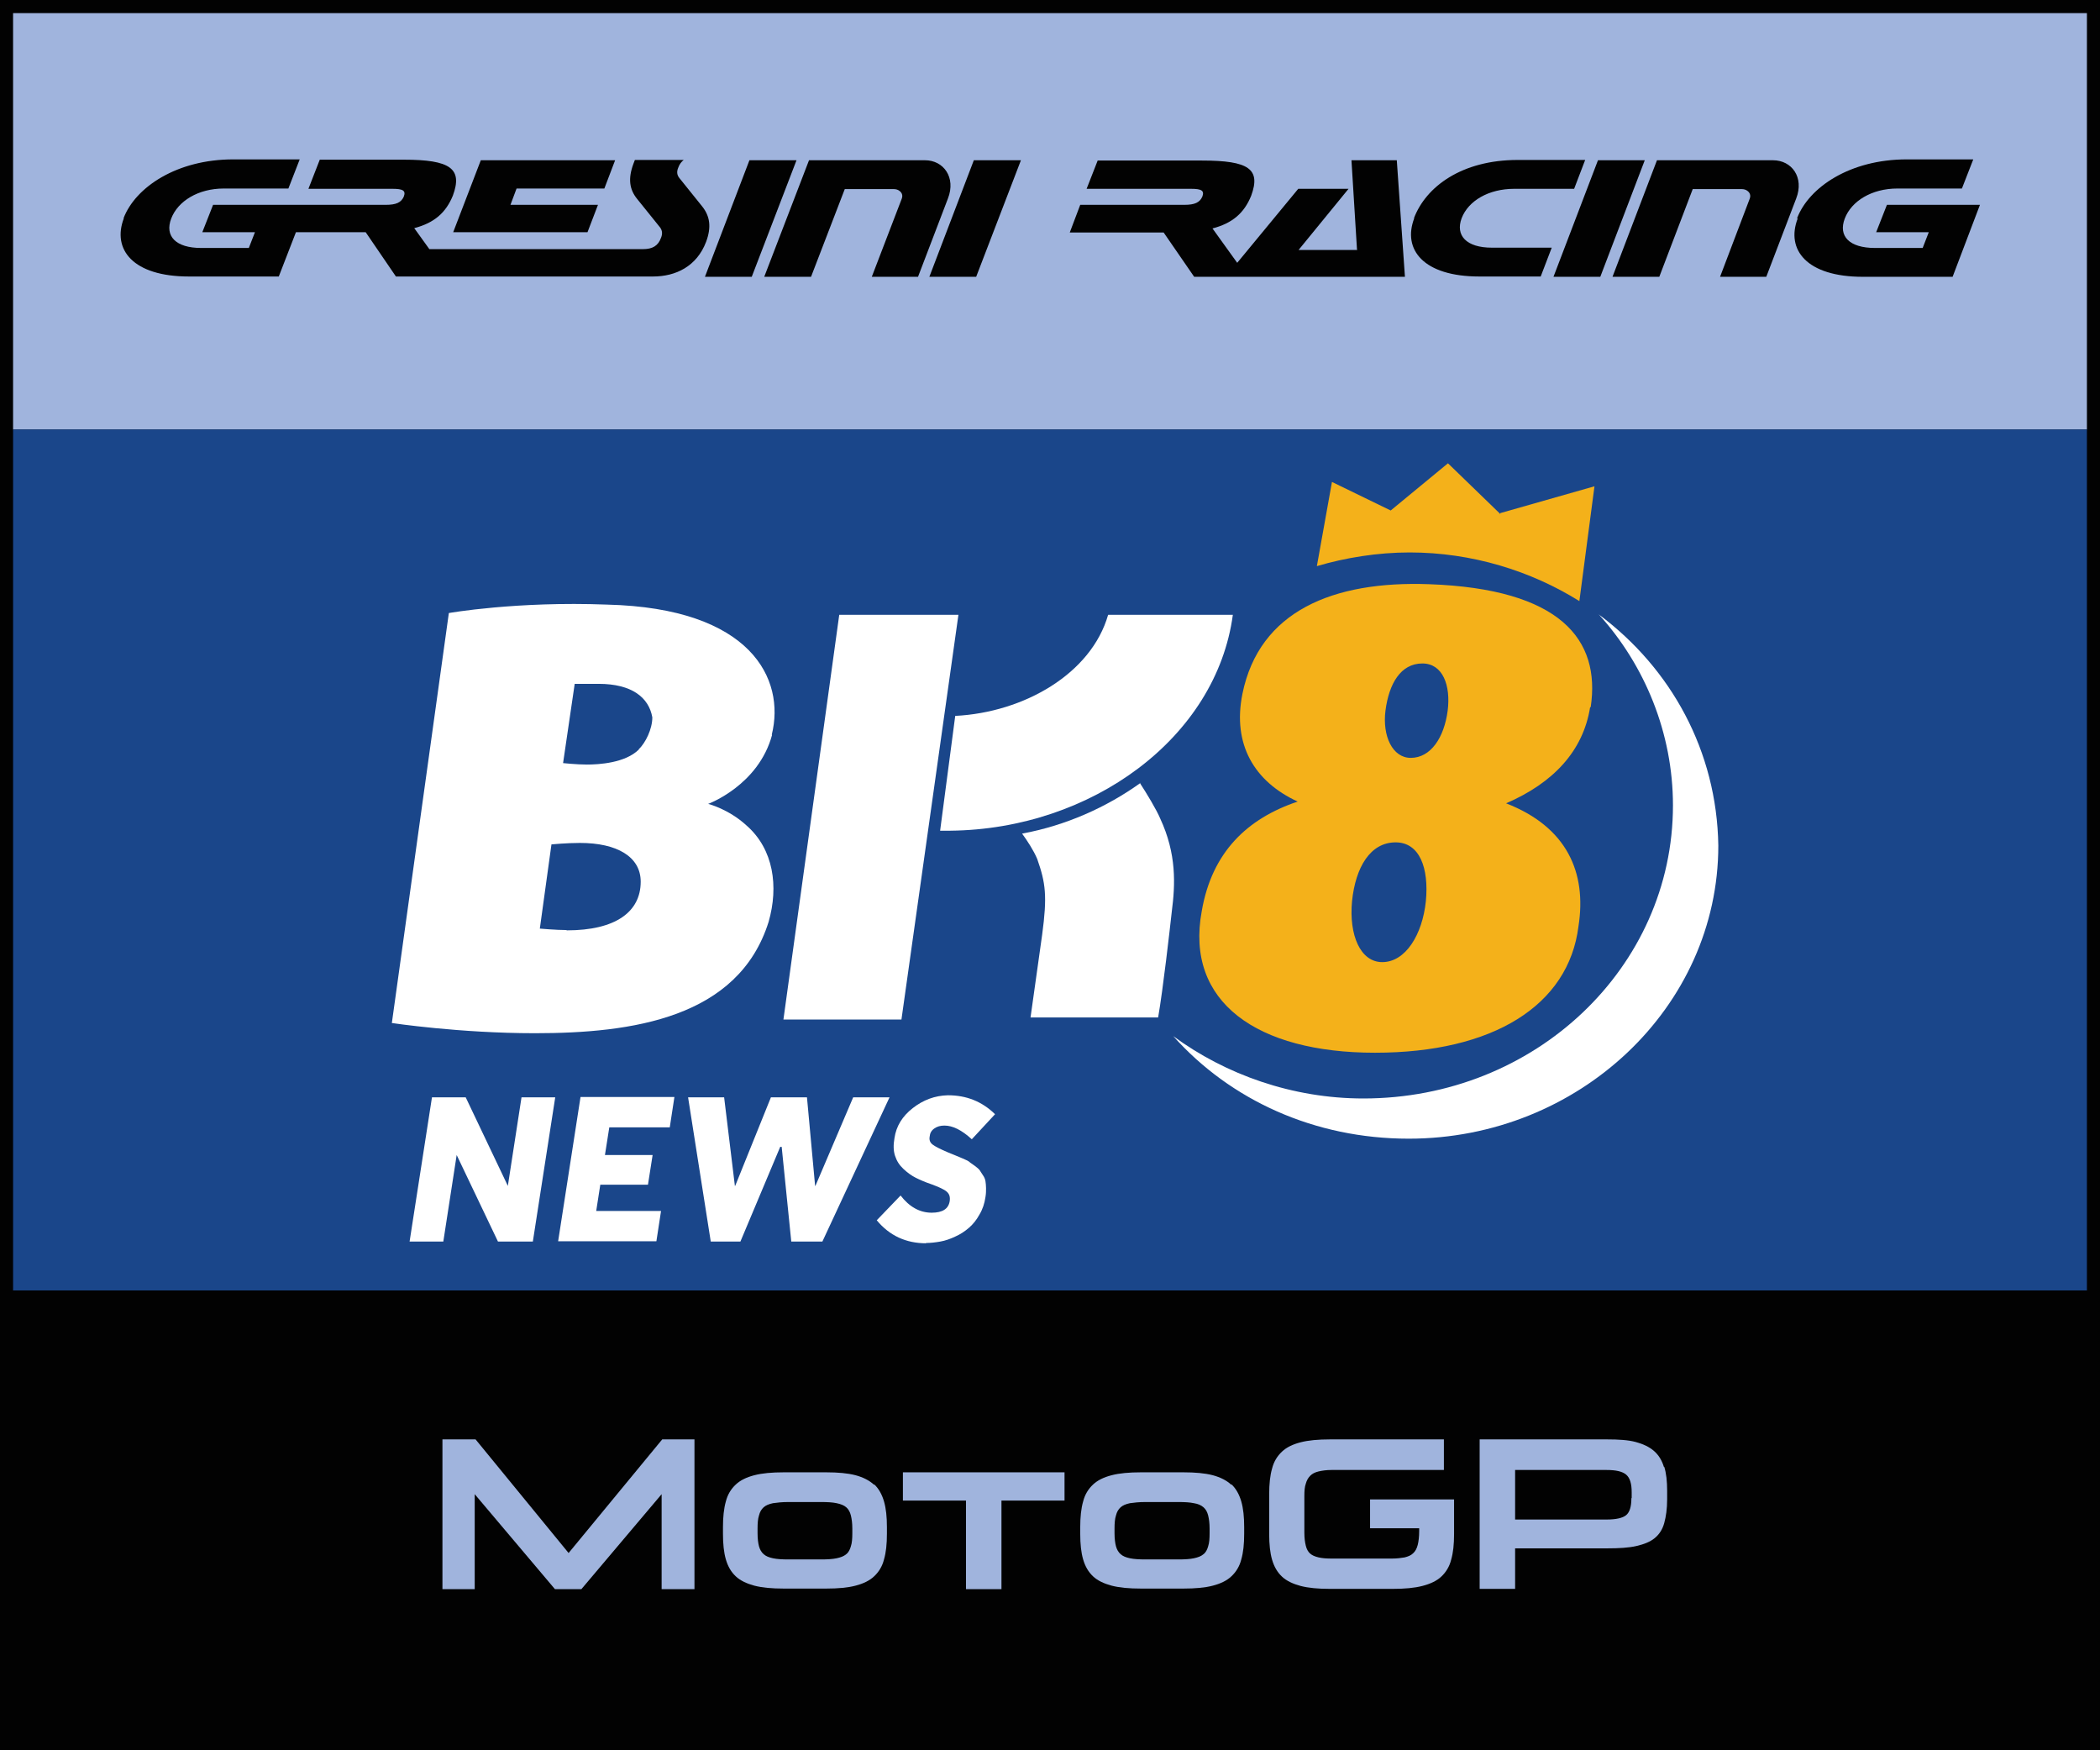 <svg width="114" height="95" viewBox="0 0 114 95" fill="none" xmlns="http://www.w3.org/2000/svg">
<rect x="0" y="0" width="114" height="95" fill="#808080" stroke="none"/>
<g clip-path="url(#clip0_82_1724)">
<path d="M114 0H0V95H114V0Z" fill="#020202"/>
<path d="M113.29 0.712H0.71V23.311H113.29V0.712Z" fill="#A0B4DD"/>
<path d="M113.29 23.311H0.71V70.044H113.29V23.311Z" fill="#1A468A"/>
<path fill-rule="evenodd" clip-rule="evenodd" d="M51.461 10.77C51.903 9.631 51.224 8.698 50.214 8.698H43.918L41.487 15.024H44.028L45.859 10.264H48.526C48.636 10.264 48.747 10.296 48.826 10.359C48.936 10.438 49.031 10.58 48.952 10.786L47.326 15.024H49.836L51.461 10.77ZM6.707 11.845C7.354 10.153 9.61 8.651 12.656 8.651H16.27L15.655 10.232H12.151C10.762 10.232 9.658 10.912 9.295 11.861C8.932 12.81 9.532 13.459 10.92 13.459H13.508L13.84 12.604H10.983L11.567 11.118H20.941C21.509 11.118 21.777 10.991 21.919 10.675C22.046 10.343 21.872 10.248 21.304 10.248H16.743L17.359 8.667H21.919C24.46 8.667 25.123 9.157 24.586 10.612C24.208 11.545 23.576 12.098 22.488 12.383L23.308 13.522H34.907C35.412 13.522 35.728 13.348 35.885 12.905C35.964 12.715 35.964 12.525 35.838 12.351L34.591 10.802C34.165 10.28 34.086 9.695 34.386 8.888L34.465 8.682H37.116C36.99 8.777 36.88 8.92 36.816 9.109C36.737 9.299 36.737 9.489 36.88 9.663L38.126 11.213C38.536 11.735 38.631 12.32 38.331 13.126C37.826 14.455 36.69 15.008 35.444 15.008H21.493L19.852 12.604H16.065L15.134 15.008H10.258C7.212 15.008 6.076 13.538 6.723 11.845H6.707ZM32.792 10.232H28.042L27.711 11.118H32.461L31.893 12.604H24.602L26.101 8.698H33.392L32.808 10.232H32.792ZM52.881 8.698H55.422L52.992 15.024H50.451L52.865 8.698H52.881ZM40.699 8.698H43.239L40.809 15.024H38.268L40.683 8.698H40.699Z" fill="#020202"/>
<path fill-rule="evenodd" clip-rule="evenodd" d="M97.509 10.77C97.951 9.631 97.272 8.698 96.247 8.698H89.95L87.536 15.024H90.076L91.891 10.264H94.558C94.669 10.264 94.779 10.296 94.858 10.359C94.968 10.438 95.063 10.58 94.984 10.786L93.375 15.024H95.884L97.509 10.77ZM76.773 11.845C76.126 13.538 77.263 15.008 80.308 15.008H83.638L84.237 13.443H80.987C79.598 13.443 78.998 12.778 79.346 11.845C79.709 10.896 80.813 10.248 82.202 10.248H85.453L86.052 8.682H82.391C79.346 8.682 77.404 10.137 76.757 11.845H76.773ZM73.665 13.538L73.365 8.698H75.826L76.268 15.024H64.827L63.17 12.62H58.073L58.641 11.118H64.291C64.859 11.118 65.127 10.991 65.269 10.675C65.395 10.343 65.222 10.248 64.654 10.248H58.988L59.588 8.714H65.253C67.794 8.714 68.457 9.173 67.92 10.628C67.541 11.561 66.91 12.114 65.821 12.399L67.163 14.265L70.477 10.248H73.207L70.493 13.569H73.68L73.665 13.538ZM97.556 11.845C98.204 10.153 100.444 8.651 103.506 8.651H107.12L106.504 10.232H103.001C101.612 10.232 100.507 10.912 100.145 11.861C99.782 12.81 100.381 13.459 101.786 13.459H104.374L104.705 12.604H101.849L102.433 11.118H107.483L105.999 15.024H101.123C98.077 15.024 96.941 13.553 97.588 11.861L97.556 11.845ZM86.747 8.698H89.287L86.873 15.024H84.332L86.747 8.698Z" fill="#020202"/>
<path d="M113.29 70.044H0.71V94.272H113.29V70.044Z" fill="#020202"/>
<path d="M30.867 84.293L25.817 78.126H24.018V86.254H25.77V81.099L30.125 86.254H31.561L35.917 81.099V86.254H37.7V78.126H35.949L30.867 84.293Z" fill="#A0B4DD"/>
<path d="M47.453 80.593C47.2 80.355 46.853 80.181 46.443 80.071C46.017 79.96 45.48 79.913 44.849 79.913H42.545C41.914 79.913 41.377 79.96 40.951 80.071C40.525 80.181 40.194 80.34 39.941 80.577C39.688 80.814 39.499 81.115 39.404 81.494C39.294 81.874 39.247 82.348 39.247 82.886V83.249C39.247 83.803 39.294 84.262 39.404 84.641C39.515 85.021 39.688 85.321 39.941 85.558C40.194 85.796 40.541 85.954 40.951 86.065C41.377 86.175 41.898 86.223 42.545 86.223H44.849C45.496 86.223 46.032 86.175 46.443 86.065C46.869 85.954 47.2 85.796 47.453 85.558C47.705 85.321 47.895 85.021 47.989 84.641C48.1 84.262 48.147 83.803 48.147 83.249V82.886C48.147 82.332 48.1 81.874 47.989 81.494C47.879 81.115 47.705 80.798 47.453 80.561M46.269 83.218C46.269 83.503 46.253 83.74 46.19 83.93C46.143 84.103 46.064 84.262 45.938 84.357C45.812 84.467 45.638 84.531 45.417 84.578C45.196 84.625 44.912 84.641 44.581 84.641H42.797C42.45 84.641 42.182 84.625 41.961 84.578C41.74 84.531 41.582 84.467 41.456 84.357C41.33 84.246 41.251 84.103 41.203 83.93C41.156 83.756 41.125 83.518 41.125 83.218V82.965C41.125 82.68 41.14 82.443 41.203 82.253C41.251 82.063 41.33 81.921 41.456 81.81C41.582 81.7 41.74 81.636 41.961 81.589C42.182 81.557 42.45 81.526 42.797 81.526H44.581C44.912 81.526 45.196 81.541 45.417 81.589C45.638 81.636 45.812 81.7 45.938 81.81C46.064 81.921 46.143 82.063 46.19 82.253C46.237 82.443 46.269 82.68 46.269 82.965V83.218Z" fill="#A0B4DD"/>
<path d="M49.015 81.447H52.439V86.254H54.365V81.447H57.789V79.913H49.015V81.447Z" fill="#A0B4DD"/>
<path d="M66.847 80.593C66.595 80.355 66.248 80.181 65.837 80.071C65.411 79.96 64.875 79.913 64.243 79.913H61.939C61.308 79.913 60.772 79.96 60.346 80.071C59.919 80.181 59.588 80.34 59.336 80.577C59.083 80.814 58.894 81.115 58.799 81.494C58.688 81.874 58.641 82.348 58.641 82.886V83.249C58.641 83.803 58.688 84.262 58.799 84.641C58.91 85.021 59.083 85.321 59.336 85.558C59.588 85.796 59.935 85.954 60.346 86.065C60.772 86.175 61.292 86.223 61.939 86.223H64.243C64.89 86.223 65.427 86.175 65.837 86.065C66.263 85.954 66.595 85.796 66.847 85.558C67.1 85.321 67.289 85.021 67.384 84.641C67.494 84.262 67.541 83.803 67.541 83.249V82.886C67.541 82.332 67.494 81.874 67.384 81.494C67.273 81.115 67.1 80.798 66.847 80.561M65.664 83.218C65.664 83.503 65.648 83.74 65.585 83.93C65.537 84.103 65.459 84.262 65.332 84.357C65.206 84.467 65.032 84.531 64.811 84.578C64.591 84.625 64.306 84.641 63.975 84.641H62.176C61.845 84.641 61.561 84.625 61.34 84.578C61.119 84.531 60.961 84.467 60.835 84.357C60.709 84.246 60.63 84.103 60.582 83.93C60.535 83.756 60.503 83.518 60.503 83.218V82.965C60.503 82.68 60.519 82.443 60.582 82.253C60.63 82.063 60.709 81.921 60.835 81.81C60.961 81.7 61.119 81.636 61.34 81.589C61.561 81.557 61.829 81.526 62.176 81.526H63.975C64.306 81.526 64.591 81.541 64.811 81.589C65.032 81.621 65.206 81.7 65.332 81.81C65.459 81.921 65.537 82.063 65.585 82.253C65.632 82.443 65.664 82.68 65.664 82.965V83.218Z" fill="#A0B4DD"/>
<path d="M90.329 79.628C90.218 79.264 90.045 78.98 89.792 78.758C89.54 78.537 89.209 78.379 88.798 78.268C88.388 78.157 87.867 78.126 87.252 78.126H80.324V86.239H82.249V84.04H87.252C87.883 84.04 88.419 84.009 88.83 83.914C89.24 83.819 89.571 83.692 89.824 83.487C90.076 83.281 90.25 83.012 90.345 82.664C90.439 82.316 90.502 81.905 90.502 81.383V80.909C90.502 80.403 90.455 79.96 90.345 79.612M88.561 81.32C88.561 81.779 88.467 82.079 88.277 82.237C88.088 82.395 87.725 82.475 87.22 82.475H82.249V79.786H87.204C87.725 79.786 88.072 79.865 88.277 80.039C88.483 80.213 88.577 80.529 88.577 80.988V81.304L88.561 81.32Z" fill="#A0B4DD"/>
<path d="M74.406 82.949H77.041V83.107C77.041 83.408 77.01 83.661 76.963 83.85C76.915 84.04 76.836 84.198 76.71 84.309C76.6 84.42 76.442 84.483 76.252 84.531C76.063 84.562 75.842 84.594 75.558 84.594H72.291C72.007 84.594 71.787 84.578 71.581 84.531C71.376 84.483 71.234 84.42 71.124 84.325C71.013 84.23 70.934 84.088 70.887 83.898C70.84 83.708 70.808 83.487 70.808 83.186V81.194C70.808 80.925 70.824 80.703 70.887 80.529C70.934 80.355 71.013 80.213 71.124 80.102C71.234 79.992 71.376 79.913 71.581 79.865C71.787 79.818 72.007 79.786 72.291 79.786H78.383V78.126H72.197C71.566 78.126 71.029 78.173 70.603 78.284C70.177 78.394 69.846 78.552 69.593 78.79C69.341 79.027 69.151 79.327 69.056 79.707C68.946 80.087 68.899 80.545 68.899 81.099V83.265C68.899 83.819 68.946 84.278 69.056 84.657C69.167 85.037 69.341 85.337 69.593 85.574C69.846 85.811 70.193 85.97 70.603 86.08C71.029 86.191 71.55 86.239 72.197 86.239H75.606C76.252 86.239 76.789 86.191 77.215 86.08C77.641 85.97 77.988 85.811 78.241 85.574C78.493 85.337 78.683 85.037 78.777 84.657C78.888 84.278 78.935 83.819 78.935 83.265V81.383H74.375V82.949H74.406Z" fill="#A0B4DD"/>
<path d="M41.898 39.869C42.639 36.864 40.793 33.006 32.95 32.816C28.027 32.626 24.366 33.274 24.366 33.274L21.272 55.526C21.272 55.526 24.934 56.08 29.037 56.08C34.323 56.08 40.083 55.257 41.724 50.038C42.277 48.109 41.992 46.1 40.541 44.819C39.547 43.902 38.442 43.633 38.442 43.633C38.442 43.633 41.172 42.637 41.914 39.885H41.898V39.869ZM30.757 50.481C30.204 50.481 29.305 50.402 29.305 50.402L29.936 45.831C29.936 45.831 30.757 45.752 31.483 45.752C33.487 45.752 34.781 46.496 34.781 47.856C34.781 49.501 33.408 50.497 30.772 50.497H30.757V50.481ZM34.686 40.676C33.944 41.419 32.492 41.498 31.861 41.498C31.309 41.498 30.567 41.419 30.567 41.419L31.198 37.117H32.492C34.307 37.117 35.223 37.861 35.412 38.936C35.412 39.569 35.049 40.312 34.67 40.676H34.686Z" fill="white"/>
<path d="M60.156 33.369C59.241 36.564 55.596 38.667 51.855 38.857L51.035 45.088H51.587C59.257 45.009 66.027 40.043 66.926 33.369H60.156Z" fill="white"/>
<path d="M45.559 33.369L42.529 55.336H48.936L52.029 33.369H45.559Z" fill="white"/>
<path d="M86.352 38.383C86.904 34.714 84.711 31.962 77.578 31.709C72.37 31.519 68.362 33.164 67.447 37.655C66.894 40.391 68.078 42.416 70.445 43.507C67.715 44.424 65.79 46.243 65.238 49.453C64.322 54.387 68.236 57.139 74.643 57.139C81.05 57.139 85.153 54.577 85.689 50.276C86.147 47.35 85.058 44.883 81.76 43.602C84.317 42.495 85.942 40.771 86.321 38.383H86.368V38.398L86.352 38.383ZM75.211 38.572C75.4 37.117 76.032 36.011 77.215 36.011C78.32 36.011 78.762 37.197 78.588 38.572C78.399 40.027 77.673 41.135 76.584 41.135C75.59 41.135 75.037 39.948 75.211 38.572ZM77.404 48.915C77.215 50.734 76.3 52.221 75.037 52.221C73.854 52.221 73.223 50.766 73.396 48.915C73.586 47.065 74.39 45.721 75.763 45.721C77.057 45.721 77.578 47.097 77.404 48.915Z" fill="#F4B11A"/>
<path d="M86.81 33.369C89.287 36.105 90.818 39.79 90.818 43.712C90.818 52.505 83.338 59.622 74.012 59.622C70.161 59.622 66.532 58.325 63.691 56.238C66.8 59.717 71.361 61.804 76.473 61.804C85.689 61.804 93.28 54.672 93.28 45.895C93.201 40.771 90.723 36.279 86.794 33.353H86.81V33.369Z" fill="white"/>
<path d="M81.429 27.882L78.604 25.146L75.495 27.708L72.307 26.158L71.487 30.728C73.033 30.27 74.785 29.985 76.521 29.985C79.898 29.985 83.101 30.981 85.737 32.626L86.557 26.395L81.444 27.85V27.897H81.429V27.882Z" fill="#F4B11A"/>
<path d="M61.892 42.51C60.077 43.807 57.884 44.803 55.485 45.246C55.753 45.61 56.116 46.164 56.306 46.622C56.763 47.919 56.858 48.631 56.574 50.734L55.943 55.225H62.87C63.139 53.676 63.502 50.465 63.612 49.469C63.801 48.014 63.88 46.353 62.981 44.424C62.791 43.965 62.239 43.048 61.876 42.495H61.908L61.892 42.51Z" fill="white"/>
<path d="M28.311 59.559H30.141L28.926 67.387H27.032L24.791 62.69L24.066 67.387H22.235L23.45 59.559H25.281L27.569 64.367L28.311 59.559Z" fill="white"/>
<path d="M30.299 67.371L31.514 59.543H36.611L36.359 61.188H33.076L32.84 62.69H35.428L35.175 64.303H32.587L32.366 65.727H35.885L35.633 67.371H30.315H30.299Z" fill="white"/>
<path d="M46.332 59.559H48.289L44.644 67.387H42.955L42.434 62.247H42.355L40.194 67.387H38.584L37.353 59.559H39.31L39.894 64.367H39.91L41.85 59.559H43.807L44.249 64.367H44.265L46.316 59.559H46.332Z" fill="white"/>
<path d="M50.277 67.482C49.188 67.482 48.289 67.071 47.595 66.233L48.889 64.888C49.362 65.505 49.93 65.822 50.577 65.822C51.161 65.822 51.492 65.616 51.556 65.189C51.587 64.968 51.54 64.809 51.398 64.683C51.256 64.556 50.972 64.43 50.546 64.272C50.214 64.161 49.93 64.034 49.709 63.924C49.488 63.813 49.267 63.655 49.047 63.449C48.826 63.244 48.684 63.022 48.589 62.738C48.494 62.453 48.494 62.137 48.557 61.773C48.652 61.124 48.983 60.587 49.551 60.144C50.12 59.701 50.751 59.464 51.461 59.448C52.455 59.448 53.307 59.78 54.017 60.476L52.755 61.836C52.203 61.33 51.713 61.093 51.272 61.093C51.051 61.093 50.877 61.14 50.719 61.251C50.561 61.362 50.483 61.504 50.467 61.694C50.435 61.868 50.483 62.01 50.625 62.121C50.767 62.231 51.051 62.374 51.461 62.548C51.682 62.643 51.824 62.69 51.887 62.722C51.95 62.753 52.076 62.801 52.266 62.88C52.455 62.959 52.581 63.022 52.629 63.07C52.676 63.117 52.786 63.18 52.913 63.275C53.039 63.37 53.134 63.449 53.181 63.513C53.228 63.576 53.276 63.671 53.355 63.781C53.434 63.892 53.481 64.003 53.497 64.114C53.512 64.224 53.528 64.351 53.528 64.493C53.528 64.635 53.528 64.794 53.497 64.968C53.449 65.315 53.339 65.648 53.165 65.932C53.008 66.217 52.818 66.454 52.597 66.644C52.376 66.834 52.139 66.992 51.855 67.118C51.587 67.245 51.319 67.34 51.051 67.387C50.782 67.435 50.514 67.466 50.262 67.466L50.277 67.482Z" fill="white"/>
</g>
<defs>
<clipPath id="clip0_82_1724">
<rect width="114" height="95" fill="white"/>
</clipPath>
</defs>
</svg>
